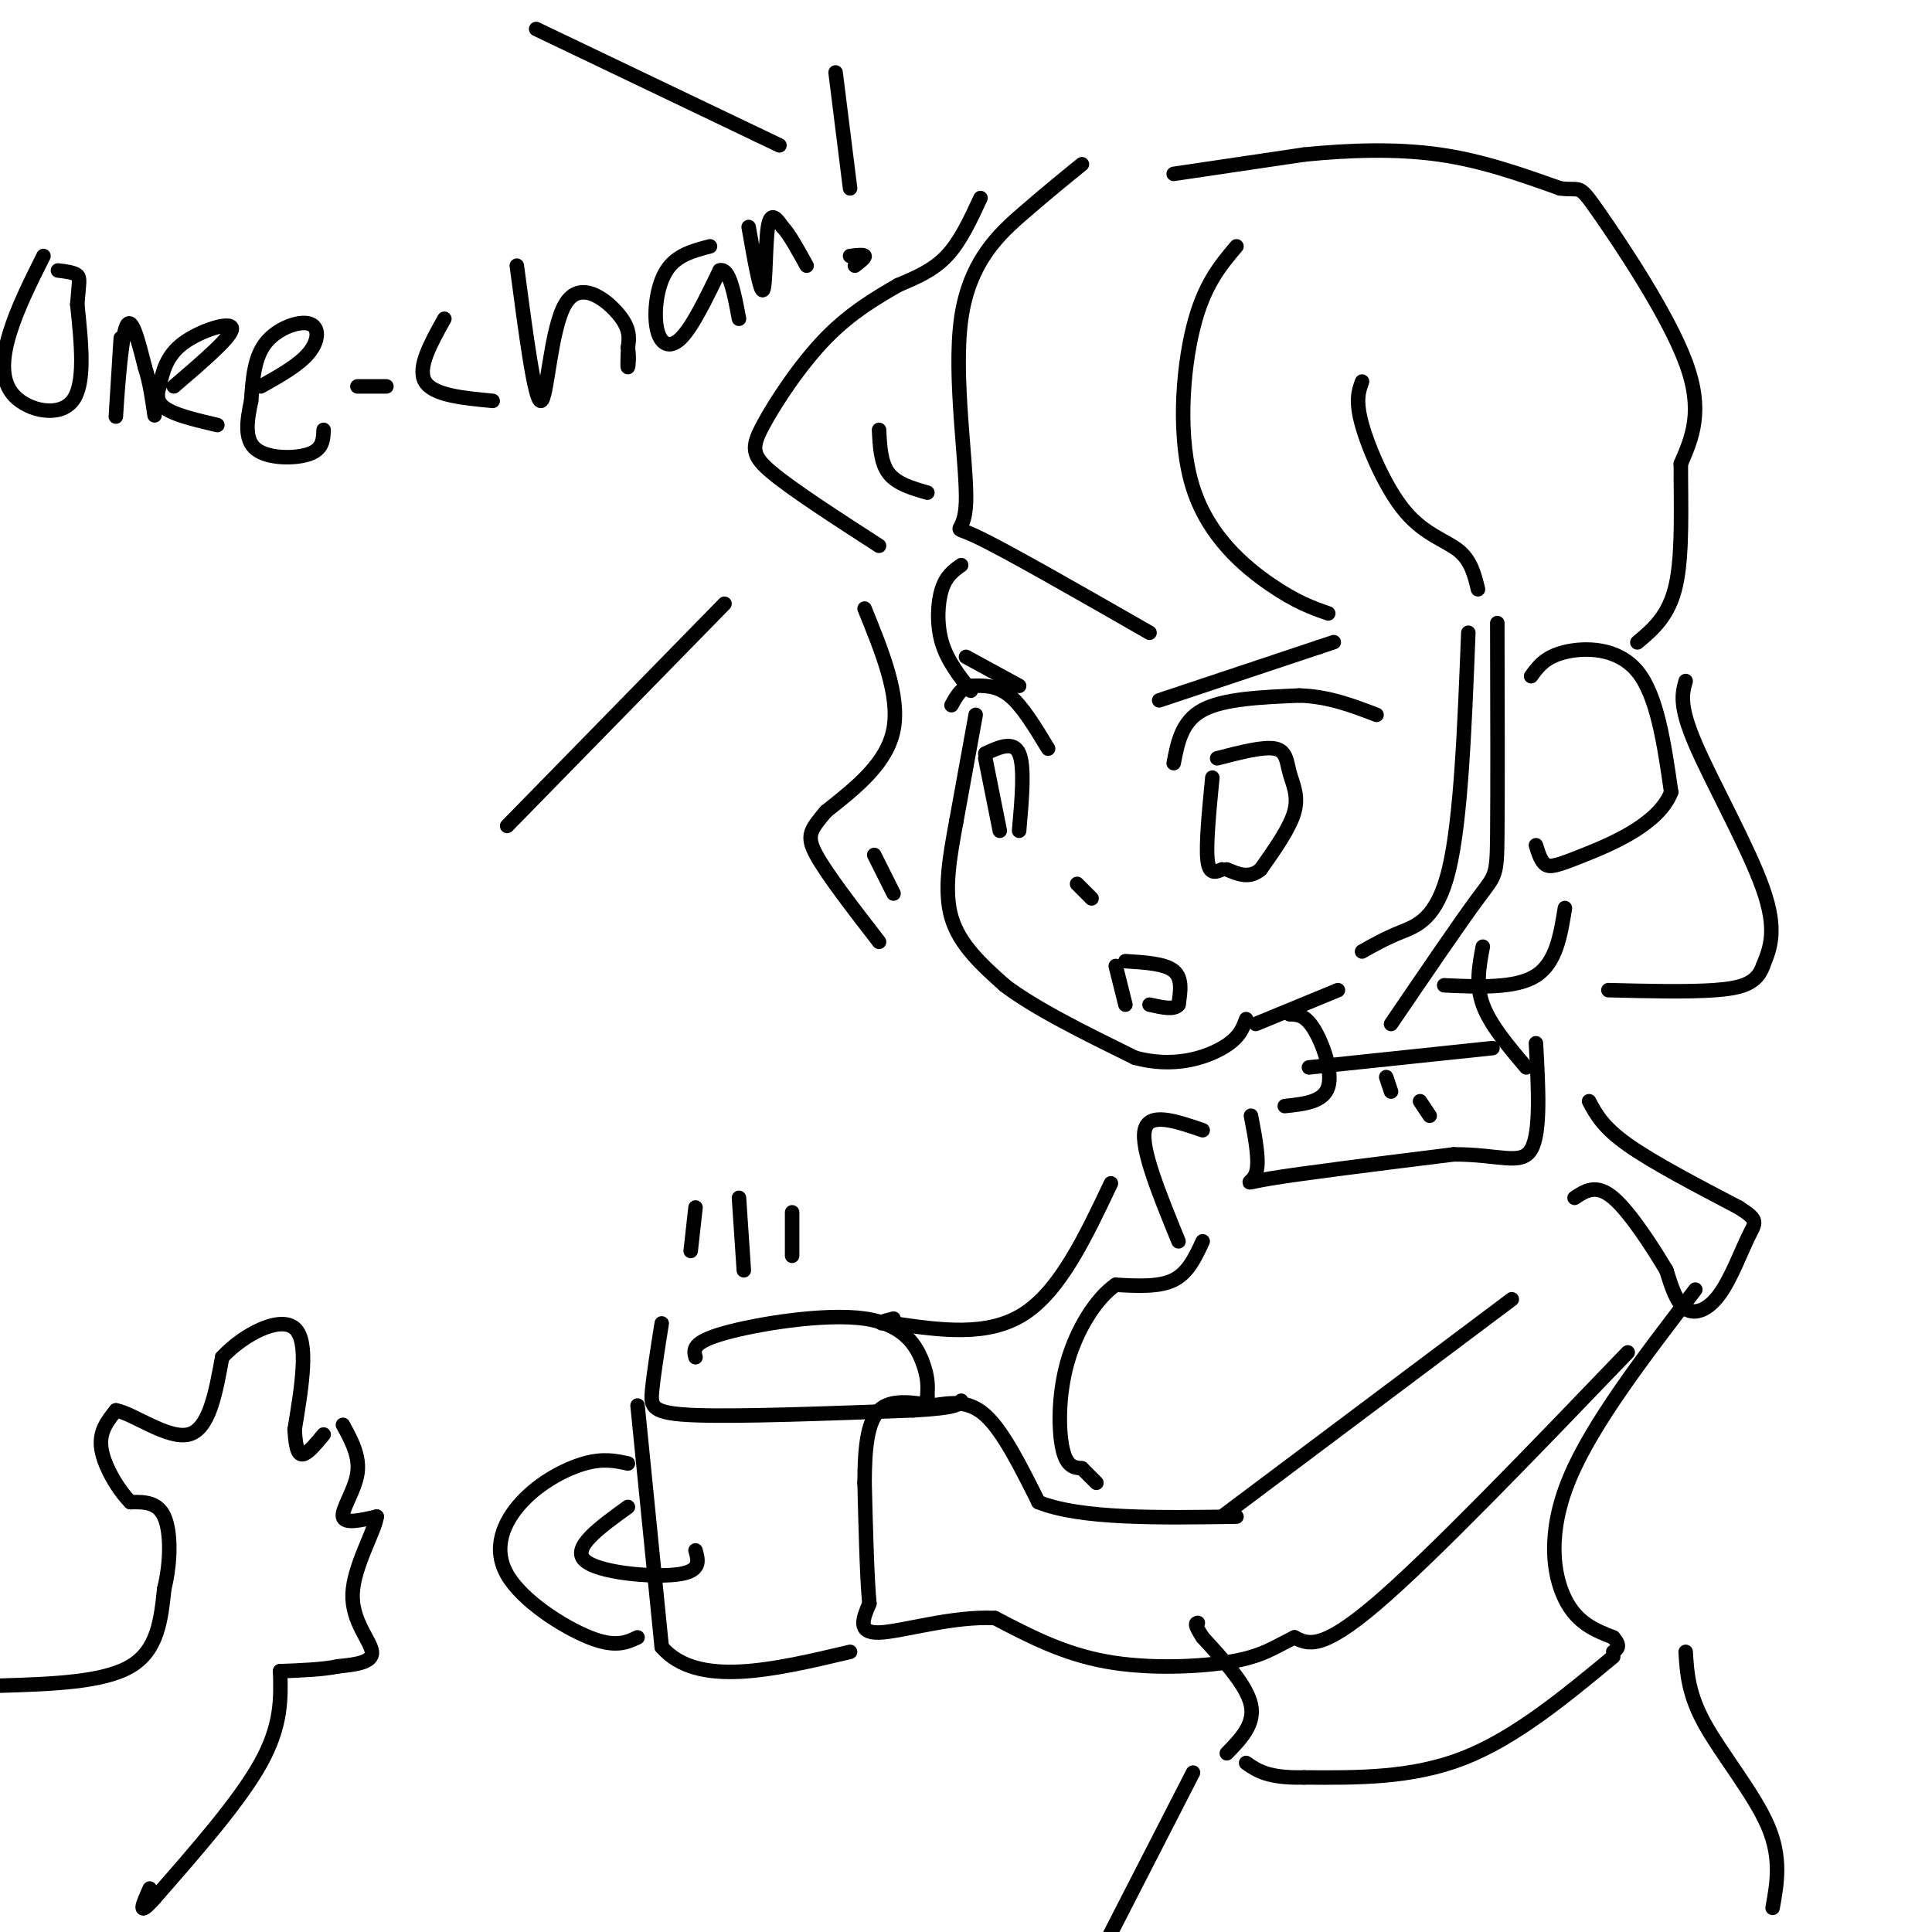 <svg viewBox='0 0 400 400' version='1.1' xmlns='http://www.w3.org/2000/svg' xmlns:xlink='http://www.w3.org/1999/xlink'><g fill='none' stroke='#000000' stroke-width='3' stroke-linecap='round' stroke-linejoin='round'><path d='M224,34c-3.528,2.863 -7.056,5.726 -12,10c-4.944,4.274 -11.305,9.960 -13,22c-1.695,12.040 1.274,30.434 1,38c-0.274,7.566 -3.793,4.305 2,7c5.793,2.695 20.896,11.348 36,20'/><path d='M256,51c-3.399,4.012 -6.798,8.024 -9,17c-2.202,8.976 -3.208,22.917 0,33c3.208,10.083 10.631,16.310 16,20c5.369,3.690 8.685,4.845 12,6'/><path d='M282,79c-0.714,1.958 -1.429,3.917 0,9c1.429,5.083 5.000,13.292 9,18c4.000,4.708 8.429,5.917 11,8c2.571,2.083 3.286,5.042 4,8'/><path d='M304,131c-0.756,19.333 -1.511,38.667 -4,49c-2.489,10.333 -6.711,11.667 -10,13c-3.289,1.333 -5.644,2.667 -8,4'/><path d='M310,129c0.044,17.711 0.089,35.422 0,44c-0.089,8.578 -0.311,8.022 -4,13c-3.689,4.978 -10.844,15.489 -18,26'/><path d='M317,140c1.444,-2.000 2.889,-4.000 7,-5c4.111,-1.000 10.889,-1.000 15,4c4.111,5.000 5.556,15.000 7,25'/><path d='M346,164c-2.536,6.643 -12.375,10.750 -18,13c-5.625,2.250 -7.036,2.643 -8,2c-0.964,-0.643 -1.482,-2.321 -2,-4'/><path d='M203,41c-2.083,4.500 -4.167,9.000 -7,12c-2.833,3.000 -6.417,4.500 -10,6'/><path d='M186,59c-4.195,2.440 -9.681,5.541 -15,11c-5.319,5.459 -10.470,13.278 -13,18c-2.530,4.722 -2.437,6.349 2,10c4.437,3.651 13.219,9.325 22,15'/><path d='M182,89c0.167,3.417 0.333,6.833 2,9c1.667,2.167 4.833,3.083 8,4'/><path d='M243,36c0.000,0.000 27.000,-4.000 27,-4'/><path d='M270,32c9.311,-0.933 19.089,-1.267 28,0c8.911,1.267 16.956,4.133 25,7'/><path d='M323,39c4.595,0.619 3.583,-1.333 8,5c4.417,6.333 14.262,20.952 18,31c3.738,10.048 1.369,15.524 -1,21'/><path d='M348,96c-0.022,8.289 0.422,18.511 -1,25c-1.422,6.489 -4.711,9.244 -8,12'/><path d='M349,141c-0.711,2.511 -1.422,5.022 2,13c3.422,7.978 10.978,21.422 14,30c3.022,8.578 1.511,12.289 0,16'/><path d='M365,200c-1.244,3.600 -4.356,4.600 -10,5c-5.644,0.400 -13.822,0.200 -22,0'/><path d='M324,188c-0.917,5.667 -1.833,11.333 -6,14c-4.167,2.667 -11.583,2.333 -19,2'/><path d='M199,117c-1.556,1.111 -3.111,2.222 -4,5c-0.889,2.778 -1.111,7.222 0,11c1.111,3.778 3.556,6.889 6,10'/><path d='M202,148c0.000,0.000 -4.000,22.000 -4,22'/><path d='M198,170c-1.333,7.244 -2.667,14.356 -1,20c1.667,5.644 6.333,9.822 11,14'/><path d='M208,204c6.333,4.833 16.667,9.917 27,15'/><path d='M235,219c7.978,2.156 14.422,0.044 18,-2c3.578,-2.044 4.289,-4.022 5,-6'/><path d='M179,126c3.667,9.000 7.333,18.000 6,25c-1.333,7.000 -7.667,12.000 -14,17'/><path d='M171,168c-3.200,3.844 -4.200,4.956 -2,9c2.200,4.044 7.600,11.022 13,18'/><path d='M181,177c0.000,0.000 4.000,8.000 4,8'/><path d='M240,145c0.000,0.000 33.000,-11.000 33,-11'/><path d='M273,134c5.500,-1.833 2.750,-0.917 0,0'/><path d='M200,136c0.000,0.000 11.000,6.000 11,6'/><path d='M243,158c0.833,-4.333 1.667,-8.667 6,-11c4.333,-2.333 12.167,-2.667 20,-3'/><path d='M269,144c6.000,0.167 11.000,2.083 16,4'/><path d='M217,155c-2.667,-4.417 -5.333,-8.833 -8,-11c-2.667,-2.167 -5.333,-2.083 -8,-2'/><path d='M201,142c-2.000,0.333 -3.000,2.167 -4,4'/><path d='M251,161c-0.667,6.917 -1.333,13.833 -1,17c0.333,3.167 1.667,2.583 3,2'/><path d='M252,157c4.804,-1.244 9.607,-2.488 12,-2c2.393,0.488 2.375,2.708 3,5c0.625,2.292 1.893,4.655 1,8c-0.893,3.345 -3.946,7.673 -7,12'/><path d='M261,180c-2.333,2.000 -4.667,1.000 -7,0'/><path d='M204,157c0.000,0.000 3.000,15.000 3,15'/><path d='M204,156c2.917,-1.333 5.833,-2.667 7,0c1.167,2.667 0.583,9.333 0,16'/><path d='M223,183c0.000,0.000 3.000,3.000 3,3'/><path d='M233,199c4.083,0.250 8.167,0.500 10,2c1.833,1.500 1.417,4.250 1,7'/><path d='M244,208c-0.833,1.167 -3.417,0.583 -6,0'/><path d='M231,200c0.000,0.000 2.000,8.000 2,8'/><path d='M307,196c-0.750,3.917 -1.500,7.833 0,12c1.500,4.167 5.250,8.583 9,13'/><path d='M260,212c0.000,0.000 17.000,-7.000 17,-7'/><path d='M267,210c1.578,0.022 3.156,0.044 5,3c1.844,2.956 3.956,8.844 3,12c-0.956,3.156 -4.978,3.578 -9,4'/><path d='M309,217c0.000,0.000 -38.000,4.000 -38,4'/><path d='M259,231c0.933,4.844 1.867,9.689 1,12c-0.867,2.311 -3.533,2.089 3,1c6.533,-1.089 22.267,-3.044 38,-5'/><path d='M301,239c9.422,-0.022 13.978,2.422 16,-1c2.022,-3.422 1.511,-12.711 1,-22'/><path d='M287,223c0.000,0.000 1.000,3.000 1,3'/><path d='M294,228c0.000,0.000 2.000,3.000 2,3'/><path d='M329,228c1.417,2.667 2.833,5.333 8,9c5.167,3.667 14.083,8.333 23,13'/><path d='M360,250c4.276,2.716 3.466,3.006 2,6c-1.466,2.994 -3.587,8.691 -6,12c-2.413,3.309 -5.118,4.231 -7,3c-1.882,-1.231 -2.941,-4.616 -4,-8'/><path d='M345,263c-2.711,-4.578 -7.489,-12.022 -11,-15c-3.511,-2.978 -5.756,-1.489 -8,0'/><path d='M337,280c-20.250,21.083 -40.500,42.167 -52,52c-11.500,9.833 -14.250,8.417 -17,7'/><path d='M268,339c-4.298,2.107 -6.542,3.875 -13,5c-6.458,1.125 -17.131,1.607 -26,0c-8.869,-1.607 -15.935,-5.304 -23,-9'/><path d='M206,335c-8.822,-0.467 -19.378,2.867 -24,3c-4.622,0.133 -3.311,-2.933 -2,-6'/><path d='M180,332c-0.500,-5.167 -0.750,-15.083 -1,-25'/><path d='M179,307c0.022,-7.178 0.578,-12.622 3,-15c2.422,-2.378 6.711,-1.689 11,-1'/><path d='M193,291c3.667,-0.511 7.333,-1.289 11,2c3.667,3.289 7.333,10.644 11,18'/><path d='M215,311c8.667,3.500 24.833,3.250 41,3'/><path d='M313,269c0.000,0.000 -60.000,45.000 -60,45'/><path d='M249,257c-1.500,3.250 -3.000,6.500 -6,8c-3.000,1.500 -7.500,1.250 -12,1'/><path d='M231,266c-4.012,2.750 -8.042,9.125 -10,16c-1.958,6.875 -1.845,14.250 -1,18c0.845,3.750 2.423,3.875 4,4'/><path d='M224,304c1.167,1.167 2.083,2.083 3,3'/><path d='M249,234c-5.583,-1.917 -11.167,-3.833 -12,0c-0.833,3.833 3.083,13.417 7,23'/><path d='M230,245c-5.250,11.083 -10.500,22.167 -18,27c-7.500,4.833 -17.250,3.417 -27,2'/><path d='M185,274c-4.500,0.167 -2.250,-0.417 0,-1'/><path d='M137,274c-0.844,5.333 -1.689,10.667 -2,14c-0.311,3.333 -0.089,4.667 9,5c9.089,0.333 27.044,-0.333 45,-1'/><path d='M189,292c9.167,-0.500 9.583,-1.250 10,-2'/><path d='M132,291c0.000,0.000 5.000,50.000 5,50'/><path d='M137,341c7.333,8.500 23.167,4.750 39,1'/><path d='M130,303c-2.542,-0.555 -5.085,-1.110 -9,0c-3.915,1.110 -9.204,3.885 -13,8c-3.796,4.115 -6.099,9.569 -3,15c3.099,5.431 11.600,10.837 17,13c5.400,2.163 7.700,1.081 10,0'/><path d='M130,312c-5.822,4.200 -11.644,8.400 -9,11c2.644,2.600 13.756,3.600 19,3c5.244,-0.600 4.622,-2.800 4,-5'/><path d='M144,281c-0.393,-1.548 -0.786,-3.095 6,-5c6.786,-1.905 20.750,-4.167 29,-3c8.250,1.167 10.786,5.762 12,9c1.214,3.238 1.107,5.119 1,7'/><path d='M192,289c0.167,1.500 0.083,1.750 0,2'/><path d='M351,267c-10.644,13.867 -21.289,27.733 -26,39c-4.711,11.267 -3.489,19.933 -1,25c2.489,5.067 6.244,6.533 10,8'/><path d='M334,339c1.667,1.833 0.833,2.417 0,3'/><path d='M334,343c-10.167,8.417 -20.333,16.833 -31,21c-10.667,4.167 -21.833,4.083 -33,4'/><path d='M270,368c-7.500,0.167 -9.750,-1.417 -12,-3'/><path d='M254,363c2.917,-3.000 5.833,-6.000 5,-10c-0.833,-4.000 -5.417,-9.000 -10,-14'/><path d='M249,339c-1.833,-2.833 -1.417,-2.917 -1,-3'/><path d='M349,342c0.267,4.378 0.533,8.756 4,15c3.467,6.244 10.133,14.356 13,21c2.867,6.644 1.933,11.822 1,17'/><path d='M247,367c0.000,0.000 -20.000,39.000 -20,39'/><path d='M144,250c0.000,0.000 -1.000,9.000 -1,9'/><path d='M153,248c0.000,0.000 1.000,15.000 1,15'/><path d='M164,251c0.000,0.000 0.000,9.000 0,9'/><path d='M9,53c-2.720,5.440 -5.440,10.881 -7,16c-1.560,5.119 -1.958,9.917 1,13c2.958,3.083 9.274,4.452 12,1c2.726,-3.452 1.863,-11.726 1,-20'/><path d='M16,63c0.333,-4.400 0.667,-5.400 0,-6c-0.667,-0.600 -2.333,-0.800 -4,-1'/><path d='M25,70c-0.556,8.933 -1.111,17.867 -1,16c0.111,-1.867 0.889,-14.533 2,-18c1.111,-3.467 2.556,2.267 4,8'/><path d='M30,76c1.000,3.000 1.500,6.500 2,10'/><path d='M36,80c6.067,-5.200 12.133,-10.400 12,-12c-0.133,-1.600 -6.467,0.400 -10,3c-3.533,2.600 -4.267,5.800 -5,9'/><path d='M33,80c-0.778,2.378 -0.222,3.822 2,5c2.222,1.178 6.111,2.089 10,3'/><path d='M54,80c3.976,-2.232 7.952,-4.464 10,-7c2.048,-2.536 2.167,-5.375 0,-6c-2.167,-0.625 -6.619,0.964 -9,4c-2.381,3.036 -2.690,7.518 -3,12'/><path d='M52,83c-0.857,4.000 -1.500,8.000 1,10c2.500,2.000 8.143,2.000 11,1c2.857,-1.000 2.929,-3.000 3,-5'/><path d='M74,80c0.000,0.000 6.000,0.000 6,0'/><path d='M92,66c-2.833,5.083 -5.667,10.167 -4,13c1.667,2.833 7.833,3.417 14,4'/><path d='M107,55c1.863,14.113 3.726,28.226 5,28c1.274,-0.226 1.958,-14.792 5,-20c3.042,-5.208 8.440,-1.060 11,2c2.560,3.060 2.280,5.030 2,7'/><path d='M130,72c0.311,2.111 0.089,3.889 0,4c-0.089,0.111 -0.044,-1.444 0,-3'/><path d='M147,51c-3.476,0.899 -6.952,1.798 -9,5c-2.048,3.202 -2.667,8.708 -2,12c0.667,3.292 2.619,4.369 5,2c2.381,-2.369 5.190,-8.185 8,-14'/><path d='M149,56c2.000,-0.667 3.000,4.667 4,10'/><path d='M155,47c1.222,6.933 2.444,13.867 3,13c0.556,-0.867 0.444,-9.533 1,-13c0.556,-3.467 1.778,-1.733 3,0'/><path d='M162,47c1.333,1.333 3.167,4.667 5,8'/><path d='M173,15c0.000,0.000 3.000,24.000 3,24'/><path d='M176,53c1.417,-0.167 2.833,-0.333 3,0c0.167,0.333 -0.917,1.167 -2,2'/><path d='M111,6c0.000,0.000 46.000,22.000 46,22'/><path d='M157,28c7.667,3.667 3.833,1.833 0,0'/><path d='M150,125c0.000,0.000 -45.000,46.000 -45,46'/><path d='M0,349c10.667,-0.333 21.333,-0.667 27,-4c5.667,-3.333 6.333,-9.667 7,-16'/><path d='M34,329c1.400,-5.689 1.400,-11.911 0,-15c-1.400,-3.089 -4.200,-3.044 -7,-3'/><path d='M27,311c-2.556,-2.556 -5.444,-7.444 -6,-11c-0.556,-3.556 1.222,-5.778 3,-8'/><path d='M24,292c3.489,0.578 10.711,6.022 15,5c4.289,-1.022 5.644,-8.511 7,-16'/><path d='M46,281c4.422,-4.756 11.978,-8.644 15,-6c3.022,2.644 1.511,11.822 0,21'/><path d='M61,296c0.267,4.556 0.933,5.444 2,5c1.067,-0.444 2.533,-2.222 4,-4'/><path d='M71,295c1.756,3.222 3.511,6.444 3,10c-0.511,3.556 -3.289,7.444 -3,9c0.289,1.556 3.644,0.778 7,0'/><path d='M78,314c-0.369,2.940 -4.792,10.292 -5,16c-0.208,5.708 3.798,9.774 4,12c0.202,2.226 -3.399,2.613 -7,3'/><path d='M70,345c-3.167,0.667 -7.583,0.833 -12,1'/><path d='M58,346c0.167,5.583 0.333,11.167 -4,19c-4.333,7.833 -13.167,17.917 -22,28'/><path d='M32,393c-3.833,4.333 -2.417,1.167 -1,-2'/></g>
</svg>